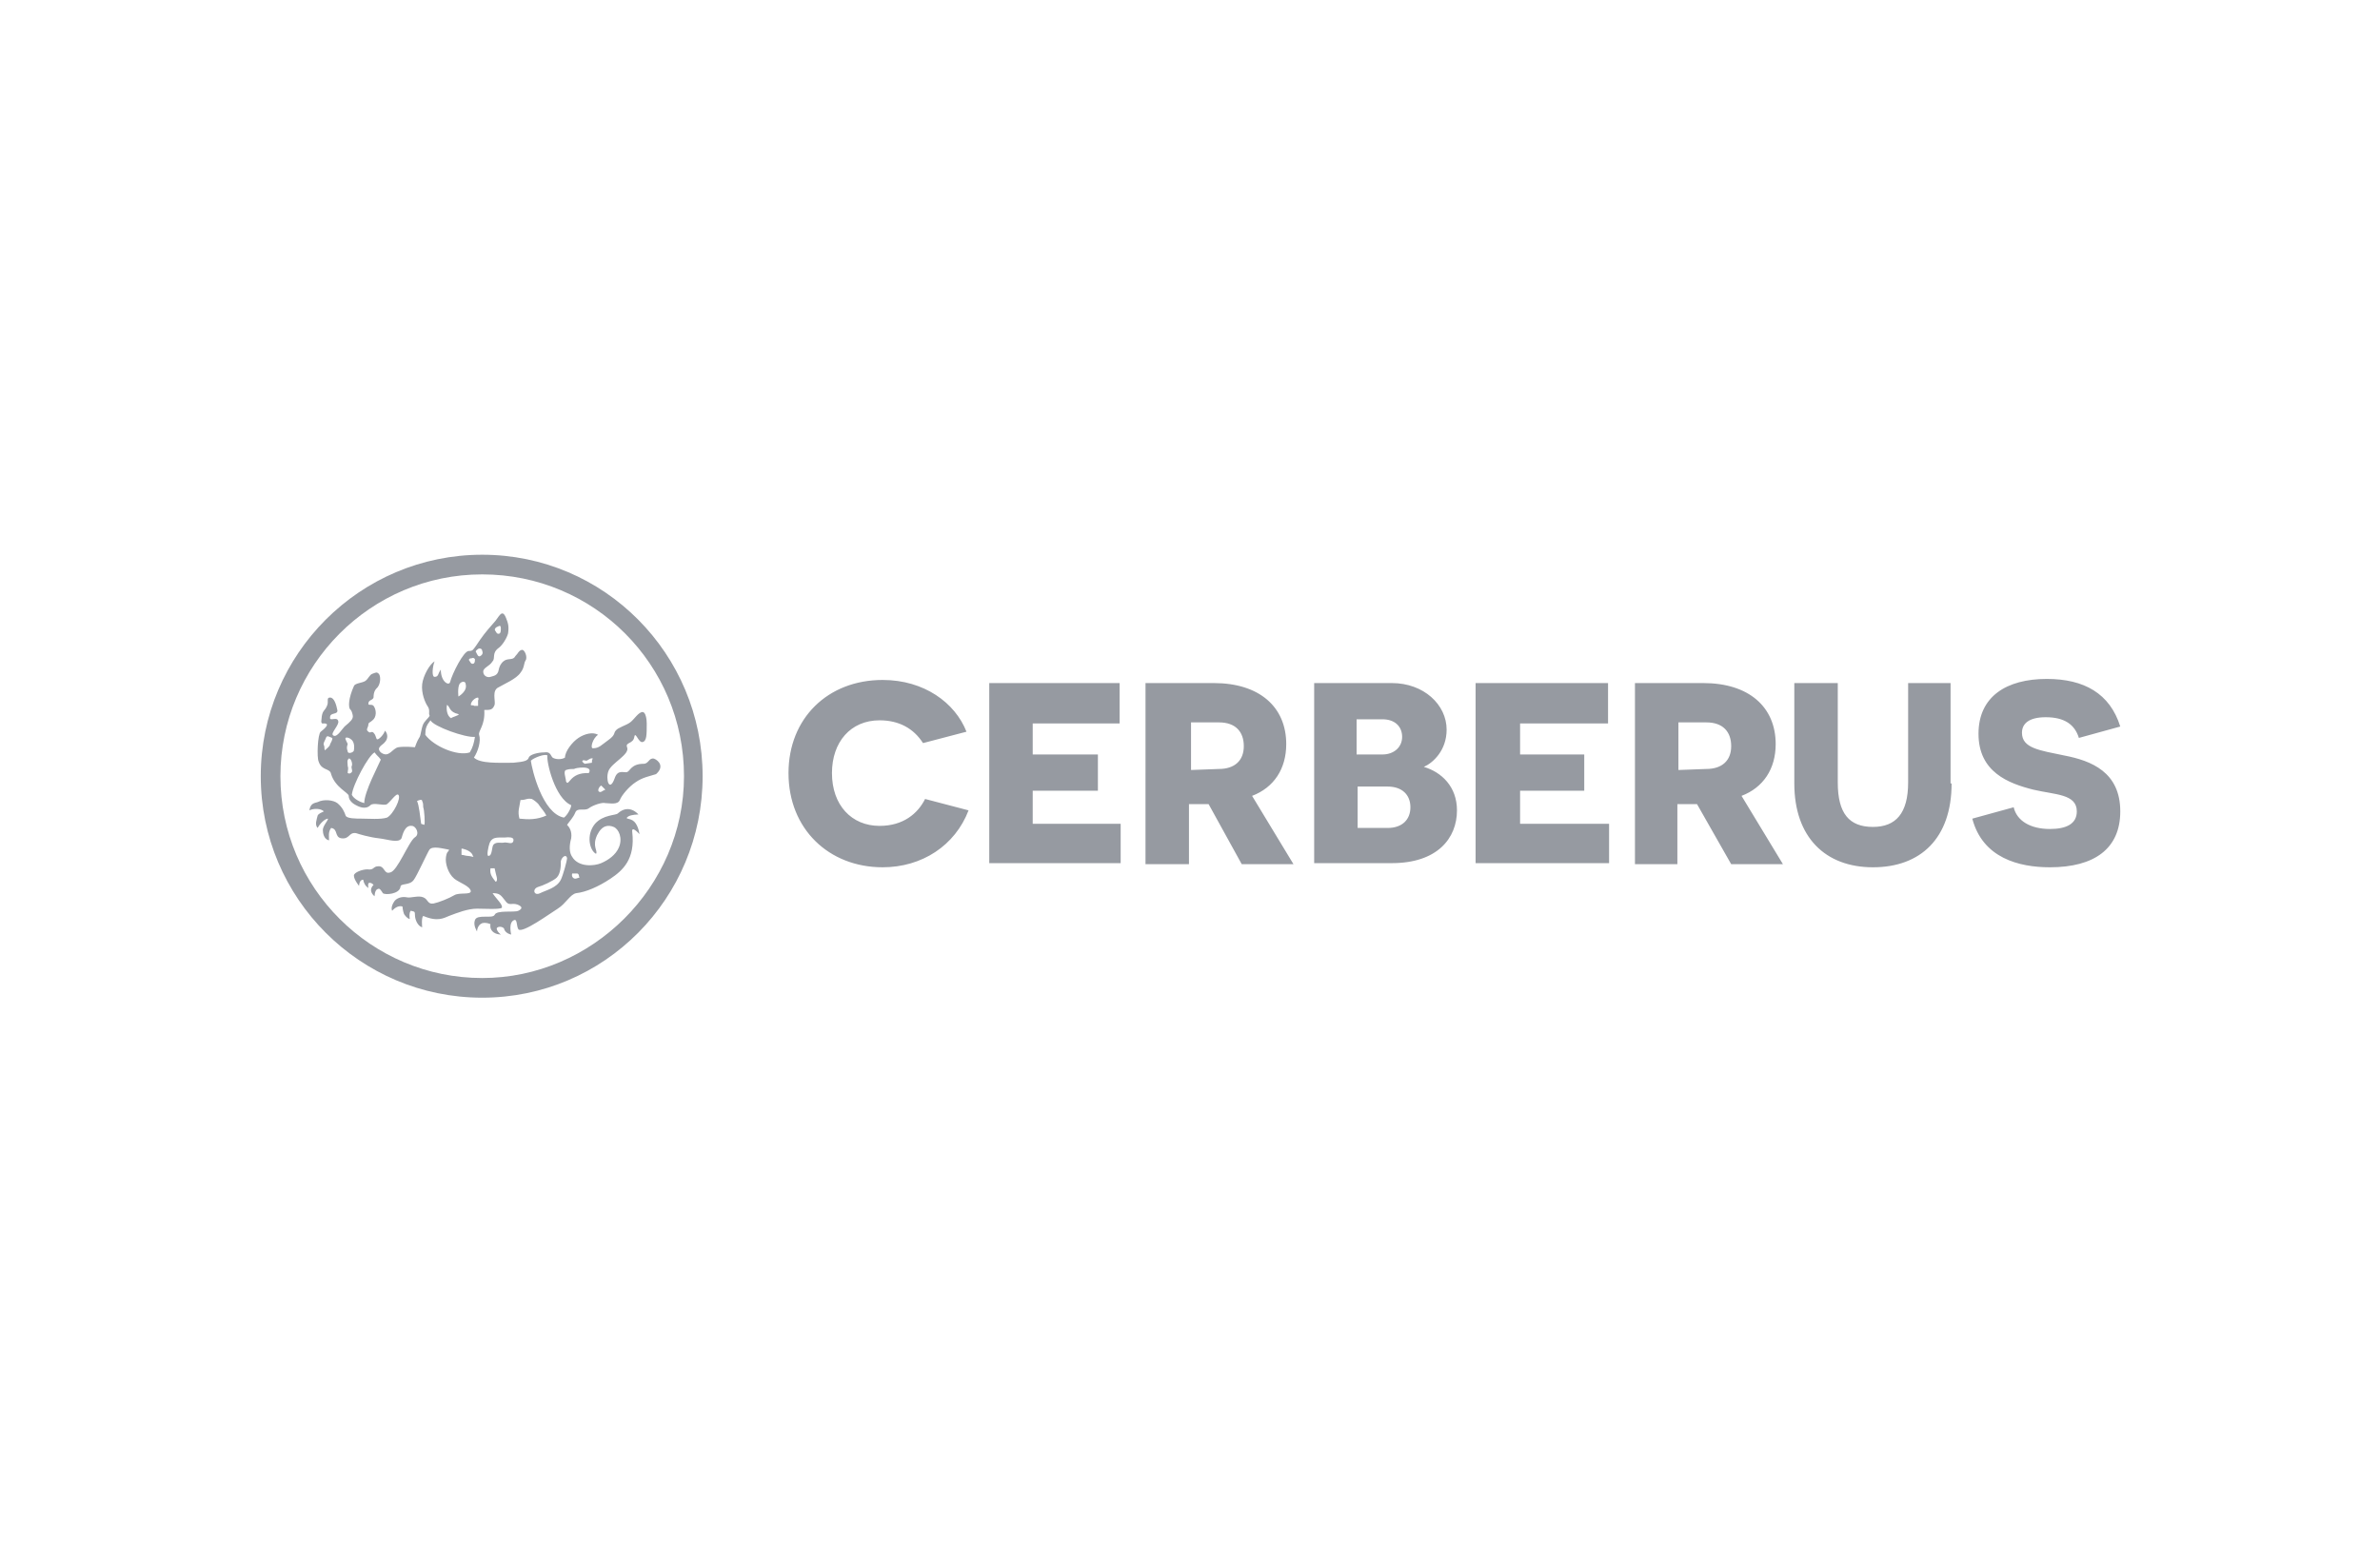 <svg id="Ebene_1" xmlns="http://www.w3.org/2000/svg" viewBox="0 0 230 150"><style>.st0{fill:#fff}.st1{fill:#969aa1}</style><path class="st0" d="M0 0h230v150H0z"/><path class="st1" d="M93.6 78.3c-1.3 3.4-4.5 5.5-8.3 5.5-5.2 0-9.1-3.7-9.1-9.1 0-5.3 3.8-9 9.1-9 4 0 7 2.2 8.1 5l-4.2 1.1c-.9-1.4-2.3-2.2-4.2-2.2-2.8 0-4.6 2.1-4.6 5.1 0 3.1 1.9 5.1 4.6 5.1 2.3 0 3.7-1.2 4.4-2.6l4.2 1.1zm2-12.3h12.6v3.9h-8.4v3h6.3v3.5h-6.3v3.2h8.5v3.8H95.6zm21.2 11.7h-1.9v5.8h-4.2V66h6.6c4.4 0 7 2.3 7 5.9 0 2.4-1.2 4.2-3.3 5l4 6.6h-5l-3.2-5.8zm1-3.4c1.5 0 2.4-.8 2.4-2.2s-.8-2.3-2.4-2.3h-2.7v4.6l2.7-.1zm19.8-.2c1.7.5 3.2 1.9 3.2 4.2 0 2.7-1.9 5.1-6.3 5.1H127V66h7.5c3.1 0 5.3 2.1 5.3 4.5 0 2-1.3 3.2-2.2 3.6zm-4-1.2c1.1 0 1.9-.7 1.9-1.7s-.7-1.7-1.9-1.7h-2.5v3.4h2.5zm.5 7.1c1.4 0 2.2-.8 2.2-2s-.8-2-2.2-2h-2.9v4h2.9zm8.5-14h12.8v3.9h-8.5v3h6.2v3.5h-6.2v3.2h8.6v3.8h-12.9zM164 77.7h-1.9v5.8H158V66h6.6c4.4 0 7 2.3 7 5.9 0 2.4-1.2 4.2-3.3 5l4 6.6h-5l-3.3-5.8zm.9-3.4c1.5 0 2.4-.8 2.4-2.2s-.8-2.3-2.4-2.3h-2.7v4.6l2.7-.1zm23.7 1.4c0 5.3-3 8.1-7.6 8.1s-7.6-2.9-7.6-8.1V66h4.2v9.6c0 3 1.1 4.3 3.4 4.3 2.2 0 3.4-1.3 3.4-4.3V66h4.1v9.7h.1zm6 2.3c.3 1.3 1.6 2.1 3.5 2.1 1.6 0 2.6-.5 2.6-1.7 0-1.7-2.1-1.6-4.2-2.1-2.4-.6-5.3-1.7-5.3-5.4 0-3.6 2.7-5.3 6.6-5.3 3.6 0 6.1 1.4 7.1 4.6l-4 1.1c-.4-1.3-1.4-2-3.2-2-1.6 0-2.3.6-2.3 1.5 0 1.5 1.7 1.7 4.1 2.2 2.6.5 5.4 1.6 5.4 5.4 0 3.6-2.5 5.4-6.8 5.4-3 0-6.5-.9-7.5-4.7l4-1.1zM63.2 73.3c-.5-.1-.5.5-1 .5-1.2 0-1.3.7-1.6.8s-.9-.3-1.2.6c-.5 1.4-.9.1-.6-.7.3-.8 2.1-1.6 1.8-2.3-.2-.5.6-.3.7-1 .1-.6.4.6.8.5.4-.1.4-.7.4-1.8 0-.4-.1-1.1-.4-1.1-.4 0-.8.7-1.2 1-.4.3-1.2.5-1.4.8-.2.2 0 .4-.7.9s-.9.8-1.5.8c-.3 0 0-1 .5-1.3-.5-.3-1.3-.1-1.9.3-.6.4-1.3 1.3-1.3 1.9-.3.2-.9.2-1.2 0-.2-.2-.2-.6-.8-.5-.6 0-1.4.2-1.5.5-.1.3-.4.4-1.5.5-1.4 0-3.2.1-3.8-.5.4-.6.7-1.6.5-2.2-.1-.4.6-.9.5-2.4.6 0 .8 0 1-.5.1-.4-.3-1.4.4-1.7.5-.3 1.7-.8 2.1-1.4.4-.5.3-.9.5-1.2.2-.3-.1-1.1-.4-1-.3.1-.3.3-.6.6-.2.4-.6.2-1 .4-.2.1-.5.4-.6.9-.1.6-.5.6-.8.7s-.7-.1-.7-.5.6-.5.9-1c.3-.3-.1-.8.6-1.3.4-.3.8-1 .9-1.4.1-.7 0-1-.2-1.5-.4-1-.7 0-1.2.5-.8.9-1.1 1.3-1.7 2.2-.3.4-.3.5-.7.5-.5 0-1.6 2.2-1.8 3-.1.4-.9 0-.9-1.2-.3.4-.2.7-.6.7-.3 0-.2-1 0-1.5-.5.3-1.1 1.4-1.2 2.2-.1.9.3 1.8.5 2.1.3.4.1.7.2.9.1.1-.2.3-.5.7-.3.4-.3 1.3-.5 1.5-.2.3-.4.9-.4.9s-1-.1-1.6 0c-.6.1-.9 1.1-1.7.5-.5-.5.2-.7.4-1 .3-.3.3-.8 0-1.1-.1.4-.7 1-.8.8-.1-.2-.1-.4-.3-.6-.2-.2-.3.1-.5-.1-.3-.2 0-.4 0-.7 0-.2.2-.2.4-.4.4-.3.4-1 .1-1.4-.2-.2-.5 0-.5-.2 0-.4.4-.3.5-.6 0-.6.2-.8.4-1 .3-.4.3-1.1.1-1.3s-.3-.1-.6 0-.4.5-.7.7c-.3.2-1 .2-1.1.5-.5 1.1-.6 2.1-.3 2.3.1.1.2.5.2.6 0 .3-.2.5-.8 1-.2.2-.7 1-1 .9-.5-.1.3-.8.4-1.3 0-.7-.9 0-.8-.5 0-.5.8-.2.7-.7-.1-.5-.3-1.2-.7-1.2-.4 0-.1.4-.3.8-.2.5-.4.4-.5 1 0 .3-.2.8.2.7.3 0 .6.1-.3.8-.3.2-.4 2.5-.2 2.9.3.9 1.1.6 1.2 1.2.4 1.3 1.7 1.8 1.7 2.1 0 .5.5.8.7.9.2.1.9.5 1.4 0 .3-.3 1.3.1 1.6-.1.4-.3.9-1.1 1.1-.9.3.3-.5 1.9-1.1 2.2-.6.2-1.8.1-2.4.1-.6 0-1.5 0-1.6-.3-.1-.3-.3-.8-.8-1.2-.4-.3-1.3-.4-1.9-.1-.3.1-.7.1-.8.8.4-.2 1.1-.2 1.4.1-.2.1-.5.2-.6.4-.1.4-.3.9 0 1.2.2-.4.7-.9 1-.9 0 .2-.5.7-.5 1.1 0 .3.1.9.6 1 0-.4-.1-.8.2-1.2.7.1.3.9 1 1 .8.1.7-.6 1.4-.5.3.1 1.3.4 2.2.5.9.1 1.9.5 2.2 0 .1-.3.3-1.3 1-1.2.4 0 .8.8.3 1.1-.6.4-1.7 3.3-2.4 3.4-.6.2-.5-.6-1.1-.6-.6 0-.4.4-1.1.3-.5 0-1.3.3-1.3.6 0 .4.5 1 .5 1s0-.6.4-.6c.1.6.5.8.5.8s-.1-.5.1-.5.3.1.4.2c-.6.6.1 1.1.1 1.1s0-.6.3-.7c.2-.1.3.1.5.4.2.2 1.6.1 1.7-.6 0-.4.9-.1 1.3-.7.3-.4 1.3-2.6 1.5-2.9.3-.4 1.3-.1 1.9 0-.1.3-.2.1-.3.7-.1.6.2 1.6.8 2.1.5.4 1.5.7 1.6 1.2 0 .4-1.1.1-1.6.4-.5.3-1.5.7-2 .8-.6.1-.5-.4-1-.6s-1.2.1-1.6 0c-.5-.1-1 .1-1.2.4-.4.6-.2.9-.2.9s.5-.6 1-.4c0 .2.1.7.2.8.3.4.5.4.5.4s-.1-.6.1-.8c.3.1.4 0 .4.4 0 .5.3 1.1.7 1.2 0 0-.1-.9.1-1.1 1.4.6 2 .2 2.5 0 .8-.3 1.8-.7 2.7-.7.6 0 2.3.1 2.4-.1.1-.3-.5-.8-.9-1.4.7 0 .8.2 1.2.7.4.6.6.2 1.2.4.5.2.5.4.1.6s-2.1-.1-2.3.4c-.2.4-1.7-.1-1.9.5-.2.5.2 1.1.2 1.1s0-.6.5-.8c.4-.1.8.1.8.1s-.1.4.2.7c.3.3.8.3.8.3s-.4-.3-.4-.6c.1-.2.5-.2.7 0 .1.5.7.6.7.6s-.3-1.2.3-1.4c.3-.1.2.6.4.9.4.4 3-1.5 3.8-2 .8-.5 1.2-1.4 1.8-1.5.9-.1 2.1-.6 3.3-1.4 1.2-.8 2.4-1.9 2.1-4.5-.1-.7.7.2.7.2s-.1-.8-.5-1.2c-.4-.4-1-.2-.6-.5.3-.2 1-.2 1-.2s-.9-1.1-2-.1c-.2.2-1.4.1-2.2 1-.9 1.1-.5 2.6.1 2.9.2-.3-.4-.7.1-1.8.5-1 1.1-1 1.6-.8.5.2.9 1.1.5 2-.3.7-1 1.2-1.7 1.5-.7.3-2.2.4-2.8-.6-.3-.4-.3-1.1-.1-1.8.1-.7-.2-1.1-.4-1.3.2-.3.6-.7.8-1.2s.9-.1 1.3-.4 1.3-.6 1.6-.5c.4 0 1.2.2 1.4-.3s.9-1.3 1.5-1.7c.7-.5 1.4-.6 2-.8.8-.7.3-1.3-.2-1.5m-15-12.8c.2-.1.2.1.2.3 0 .1 0 .3-.1.4-.2.1-.3 0-.4-.2-.2-.2 0-.4.3-.5M31.9 71.9c0 .2-.3.4-.5.6-.1-.2 0-.3-.1-.5s.1-.4.2-.7c.1-.3.3-.1.6 0 .1.1-.2.6-.2.6M34 74c-.1.2.1.4 0 .6-.1.1-.2.2-.4.1 0-.3.1-.4 0-.7 0-.3-.1-.5.1-.7.2-.1.4.5.3.7m-.4-1.4c-.1-.3-.1-.4 0-.7 0-.1-.3-.5-.2-.6.1-.1.4 0 .6.2.1.1.3.4.2 1 0 .2-.6.4-.6.1m1.6 5c-.4-.1-1-.4-1.2-.8.1-1 1.6-3.8 2.2-4.1.2.3.4.4.6.7-.2.5-1.6 3.1-1.6 4.2m11-14.9c.2-.1.4 0 .4.2.1.2 0 .4-.2.5-.2.1-.3-.2-.4-.4-.1-.1.1-.2.2-.3m0 4.7c.1.2 0 .2 0 .3v.5h-.4c0-.1-.3 0-.3-.1 0-.3.4-.7.7-.7m-.6-3.8c.2-.1.3.1.3.1 0 .1 0 .3-.1.4-.2.1-.3 0-.4-.2-.2-.2 0-.3.2-.3m-1.2 2.5c.2-.3.6-.3.6 0 .2.7-.7 1.2-.7 1.2s-.1-.8.1-1.2m-1.2 2c.3.2.2.7 1.1.9.2.1-.7.3-.7.4-.4-.2-.5-.9-.4-1.3-.1.1 0 0 0 0M41 79.7l-.3-.1c-.1-.7-.2-1.8-.4-2.2.2-.1.5-.2.5 0 .1.2.1.4.1.6.1.2.2 1.6.1 1.7m.1-8.7c0-.6.1-.9.5-1.4.3.6 3.4 1.7 4.3 1.6-.1.6-.2 1-.5 1.5-1.2.4-3.5-.6-4.3-1.7m4.1 11.7c-.2 0-.4-.1-.6-.1V82h.1c.4.1.9.3 1 .7.2.2-.2 0-.5 0m2.7 2.5c-.3-.4-.6-.7-.5-1.3h.4c.1.6.4 1.2.1 1.3m1.7-3.9c-.1.3-.5.1-.8.1-.4.1-.8-.1-1.1.2-.2.2-.1 1.1-.5 1.1-.2 0 0-.9.1-1.2.3-.8 1-.5 1.8-.6.4 0 .6.1.5.4m6.2 3.1c.2.1.1.2.2.4-.1 0-.3.1-.4.1-.2 0-.4-.2-.3-.5h.5zm-5.6-5.3c-.2-.7 0-1.1.1-1.8.6 0 .6-.2 1.1-.1.2.1.6.4.7.6.2.3.5.6.7 1-.9.4-1.7.4-2.6.3m4 5.9c-.4.8-1.4 1-2 1.3-.6.3-.8-.4-.2-.6.4-.1 1.5-.6 1.8-.9.4-.4.4-1.2.4-1.6.1-.4.5-.7.6-.3 0 .3-.4 1.7-.6 2.1m.3-6c-2.1-.4-3.1-4.7-3.2-5.5.3-.3 1.4-.7 1.6-.5-.1.6.7 4.1 2.3 4.8 0 .3-.4 1-.7 1.2m2.4-4.3c-1.9-.1-1.9 1.4-2.2.8 0-.3-.3-1 0-1.1s.5-.1.8-.1c0-.1 1.9-.4 1.4.4m.3-1l-.7.1c-.1-.1-.3-.2-.2-.3s.2 0 .4 0c.2-.1.4-.3.6-.2-.1.1-.1.2-.1.4m.7 2.8c-.2-.1 0-.5.2-.6l.4.4c-.3.1-.4.3-.6.2"/><path class="st1" d="M46.6 53.6c-11.8 0-21.4 9.6-21.4 21.4s9.6 21.4 21.4 21.4S67.9 86.8 67.9 75s-9.5-21.4-21.3-21.4m0 40.9c-10.7 0-19.5-8.7-19.5-19.5 0-10.7 8.7-19.5 19.5-19.5S66.1 64.2 66.1 75c0 10.7-8.9 19.5-19.5 19.5"/></svg>